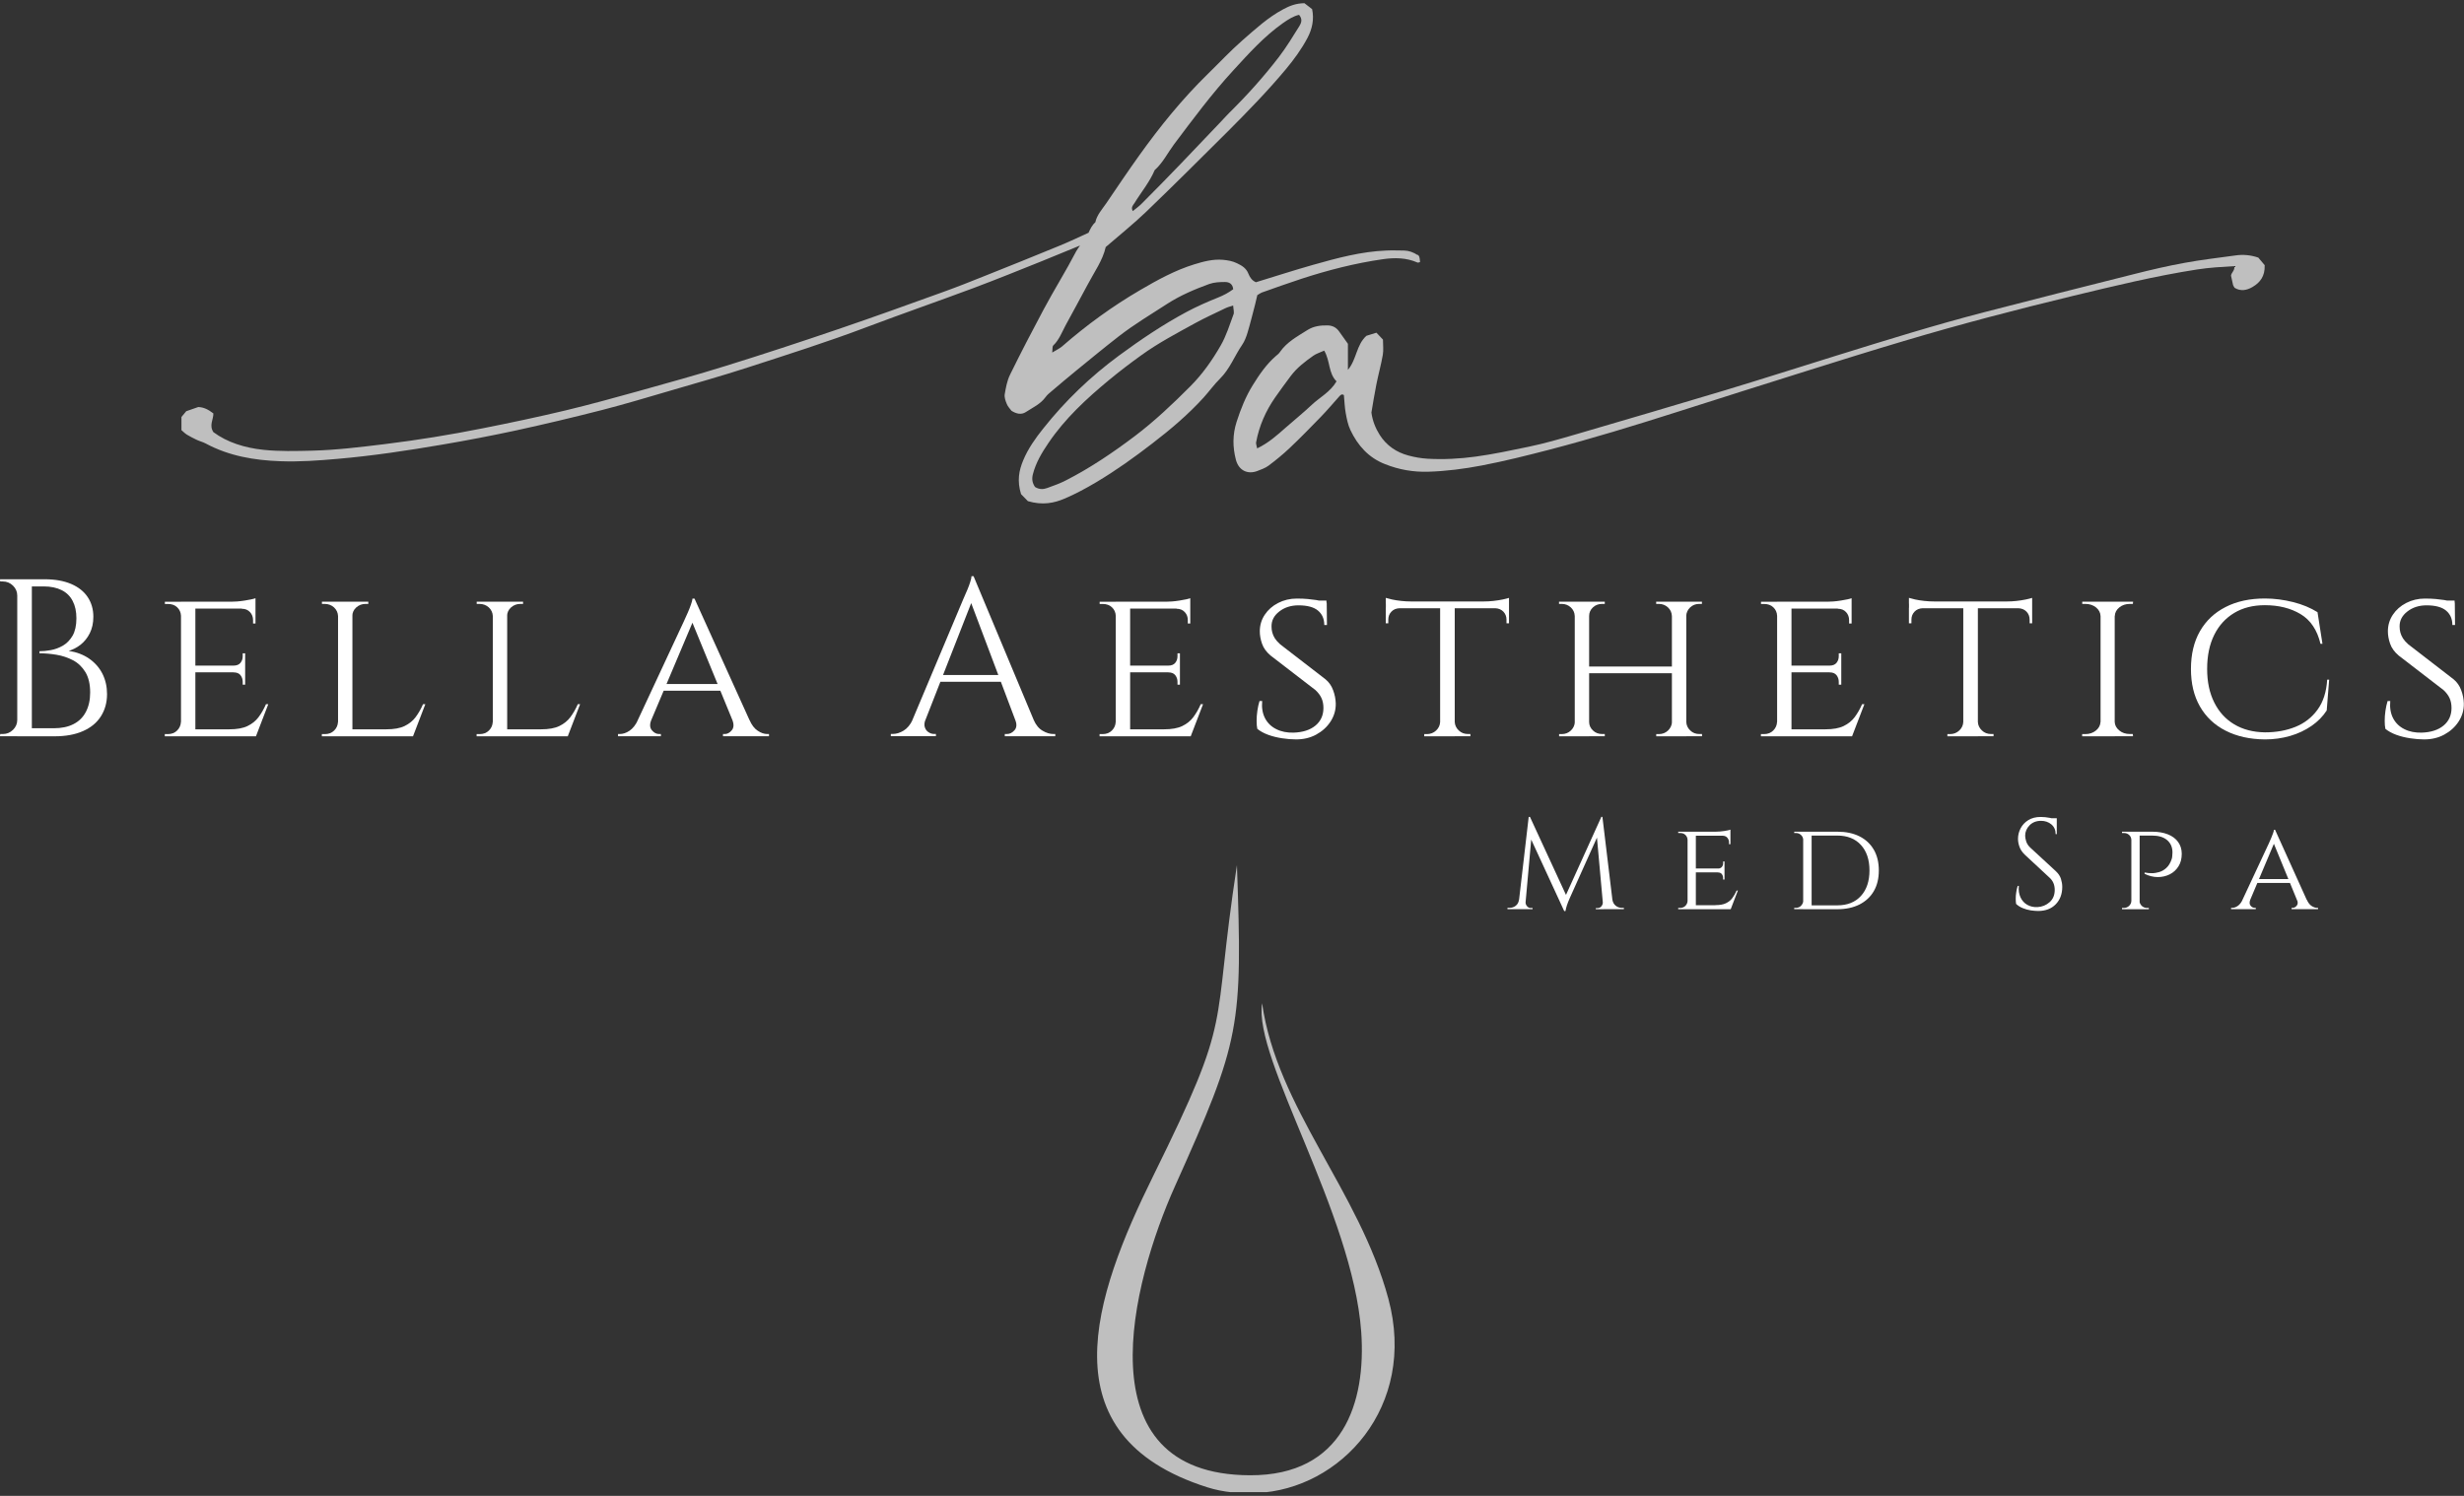 <?xml version="1.0" encoding="UTF-8"?><svg id="Layer_1" xmlns="http://www.w3.org/2000/svg" width="324.14" height="196.8" xmlns:xlink="http://www.w3.org/1999/xlink" viewBox="0 0 324.14 196.8"><rect x="0" y="0" width="324.14" height="196.8" fill="#333333" stroke="none"/><defs><style>.cls-1{fill:none;}.cls-2{isolation:isolate;opacity:.75;}.cls-3{fill-rule:evenodd;}.cls-3,.cls-4{fill:#ededed;}.cls-5{clip-path:url(#clippath-1);}.cls-6{clip-path:url(#clippath-3);}.cls-7{clip-path:url(#clippath-4);}.cls-8{clip-path:url(#clippath-2);}.cls-9{clip-path:url(#clippath-5);}.cls-10{fill:#fff;}.cls-11{opacity:0;}.cls-12{clip-path:url(#clippath);}</style><clipPath id="clippath"><rect class="cls-1" x="23.69" width="163.44" height="66.48"/></clipPath><clipPath id="clippath-1"><rect class="cls-1" x="23.71" y=".43" width="163.5" height="66"/></clipPath><clipPath id="clippath-2"><rect class="cls-1" x="161.93" y="33.36" width="136.08" height="29.04"/></clipPath><clipPath id="clippath-3"><rect class="cls-1" x="161.99" y="33.48" width="136.26" height="29.16"/></clipPath><clipPath id="clippath-4"><rect class="cls-1" x="143.93" y="113.76" width="39.6" height="83.04"/></clipPath><clipPath id="clippath-5"><rect class="cls-1" x="143.69" y="113.81" width="40.08" height="82.5"/></clipPath></defs><g class="cls-2"><g class="cls-12"><g class="cls-5"><path class="cls-4" d="M162.26,41.38c-.51,1.38-.95,2.82-1.68,4.08-1.11,1.93-2.4,3.77-4,5.37-2.31,2.32-4.69,4.57-7.29,6.54-2.86,2.16-5.83,4.17-9.03,5.81-.79.41-1.65.72-2.49,1.02-.48.17-1,.24-1.61-.13-.38-.55-.44-1.08-.28-1.69.39-1.52,1.18-2.83,2.05-4.11,2.18-3.22,5-5.82,7.97-8.28,1.38-1.14,2.81-2.23,4.26-3.27,2.23-1.61,4.67-2.89,7.07-4.21,1.29-.71,2.64-1.31,3.97-1.96.28-.14.59-.21,1.02-.36.03.48.16.88.05,1.18h0ZM149.19,26.8c.9-1.48,2.03-2.81,2.71-4.42,1.07-.95,1.69-2.24,2.53-3.37,2.5-3.33,4.98-6.67,7.8-9.74,2.04-2.22,4.05-4.47,6.53-6.22.68-.48,1.37-.92,2.13-1.1.51.6.28,1.1.02,1.52-.85,1.36-1.68,2.73-2.65,4-1.99,2.59-4.17,5.03-6.5,7.32-.41.4-.79.85-1.19,1.26-3.44,3.62-6.88,7.25-10.42,10.78-.34.34-.74.62-1.13.94-.26-.46,0-.73.16-.97ZM186.48,33.55c-.55-.36-1.14-.58-1.8-.59-.77,0-1.54-.04-2.31,0-3.3.13-6.47.99-9.62,1.88-2.52.71-5.02,1.53-7.53,2.29-.51-.21-.8-.64-.99-1.12-.28-.72-.85-1.07-1.51-1.38-.59-.29-1.22-.39-1.85-.45-1.3-.11-2.54.22-3.77.6-2.53.78-4.83,2.05-7.09,3.37-3.67,2.14-7.09,4.63-10.3,7.43-.32.27-.71.45-1.29.8.06-.48,0-.8.14-.93.77-.74,1.12-1.71,1.6-2.61.97-1.81,1.97-3.59,2.93-5.41.86-1.64,1.97-3.16,2.37-4.93,1.79-1.55,3.6-2.99,5.27-4.59,3.65-3.51,7.24-7.08,10.83-10.66,2.63-2.64,5.23-5.3,7.62-8.17,1.07-1.29,2.05-2.63,2.83-4.11.6-1.15.89-2.4.6-3.77-.34-.26-.68-.52-1.01-.78-1.18.02-1.98.37-2.79.8-2.01,1.07-3.66,2.6-5.35,4.07-1.59,1.39-3.03,2.94-4.55,4.42-3.36,3.28-6.3,6.91-9.03,10.72-1.49,2.08-2.92,4.21-4.36,6.33-.54.79-1.22,1.51-1.43,2.49-.43.37-.66.87-.89,1.37-1.29.59-2.58,1.2-3.9,1.74-3.21,1.32-6.43,2.62-9.65,3.9-1.86.75-3.73,1.49-5.62,2.17-4.58,1.65-9.16,3.31-13.78,4.88-4.9,1.67-9.82,3.29-14.75,4.82-3.84,1.2-7.72,2.27-11.59,3.35-3.16.88-6.33,1.75-9.53,2.52-3.61.86-7.25,1.63-10.89,2.35-4.24.85-8.51,1.54-12.8,2.07-3.21.39-6.4.79-9.64.87-2.13.05-4.27.11-6.39-.11-2.46-.26-4.75-.97-6.59-2.33-.59-.92.02-1.66,0-2.46-.62-.48-1.24-.82-1.99-.84-.54.19-1.06.37-1.58.55-.23.27-.46.56-.63.76v1.73c.26.22.48.45.73.6.41.25.85.47,1.29.68.38.18.81.28,1.18.48,3.07,1.65,6.4,2.21,9.84,2.33,2.5.09,4.99-.09,7.48-.31,4.61-.4,9.2-1.09,13.76-1.87,3.24-.55,6.47-1.17,9.68-1.86,3.81-.83,7.6-1.73,11.38-2.7,3-.77,5.98-1.67,8.96-2.54,3.39-.99,6.79-1.95,10.15-3.04,5.27-1.71,10.55-3.38,15.73-5.34,4.67-1.76,9.39-3.4,14.06-5.14,2.96-1.11,5.9-2.3,8.84-3.48,1.71-.69,3.42-1.4,5.13-2.1-.16.25-.35.47-.49.73-1.36,2.62-2.93,5.11-4.32,7.72-1.51,2.83-2.99,5.67-4.4,8.55-.39.79-.55,1.7-.7,2.58-.06.4.11.88.28,1.28.14.35.43.63.61.88.65.42,1.31.55,1.89.17.9-.59,1.92-1.04,2.59-1.96.22-.31.53-.56.82-.8,1.08-.92,2.16-1.83,3.25-2.72,1.84-1.5,3.67-3.01,5.55-4.47,2.03-1.58,4.23-2.89,6.39-4.29,1.74-1.12,3.61-1.91,5.53-2.61.64-.23,1.38-.26,2.08-.26.52,0,1,.23,1.07.95-.59.44-1.24.79-1.96,1.08-1.43.57-2.85,1.2-4.2,1.92-3.11,1.67-6.03,3.64-8.87,5.73-3.73,2.75-7.06,5.94-9.95,9.58-1.04,1.3-2.01,2.66-2.65,4.21-.56,1.34-.82,2.7-.28,4.44.25.25.69.7.9.92,1.93.57,3.45.26,4.87-.35,1.41-.6,2.77-1.34,4.09-2.12,2.59-1.54,5.04-3.29,7.42-5.13,2.4-1.84,4.7-3.79,6.74-6.03.73-.81,1.37-1.71,2.14-2.47,1.31-1.29,1.92-3,2.93-4.47.32-.47.53-1.03.7-1.58.37-1.23.67-2.47,1-3.72.11-.43.21-.86.29-1.23.25-.15.41-.27.58-.34,1.76-.62,3.5-1.25,5.28-1.83,3.48-1.13,7.03-2.04,10.66-2.56,1.54-.22,3.08-.21,4.55.44.09.04.22-.04.34-.06-.05-.67-.1-.83-.32-.97h-.02Z"/></g></g></g><g class="cls-2"><g class="cls-8"><g class="cls-6"><path class="cls-4" d="M172.54,53.28c-1.1,1.04-2.28,1.99-3.42,2.99-1.12.99-2.24,2-3.74,2.72-.07-.36-.17-.59-.14-.79.4-2.17,1.27-4.15,2.54-5.96.66-.94,1.34-1.87,2.03-2.79.81-1.08,1.88-1.89,2.97-2.66.39-.27.87-.41,1.42-.66.81,1.39.53,2.96,1.62,4.04-.81,1.4-2.21,2.1-3.28,3.11h0ZM297.93,34.9c-.26-.31-.6-.71-.85-1.01-1.1-.37-2.06-.42-3.03-.28-2.22.31-4.45.56-6.66.97-2.21.4-4.4.91-6.57,1.46-6.6,1.65-13.2,3.33-19.78,5.03-6.53,1.69-12.97,3.7-19.41,5.7-4.93,1.53-9.85,3.11-14.79,4.6-6.51,1.96-13.04,3.87-19.56,5.78-2.03.59-4.08,1.19-6.16,1.62-2.31.48-4.62.98-6.98,1.3-2.12.29-4.23.4-6.35.28-.84-.05-1.69-.2-2.51-.42-1.58-.42-2.88-1.31-3.77-2.7-.55-.87-.95-1.84-1.1-2.95.2-1.19.4-2.44.65-3.69.26-1.31.62-2.59.85-3.9.11-.64.02-1.32.02-2.01-.29-.31-.57-.61-.86-.91-.52.16-.98.3-1.32.41-1.35,1.23-1.26,3.08-2.43,4.48v-3.43c-.44-.62-.8-1.11-1.14-1.6-.37-.54-.88-.81-1.54-.82-.93-.02-1.83.1-2.63.6-1.32.84-2.74,1.58-3.66,2.94-.13.2-.34.34-.52.5-1.25,1.09-2.17,2.44-3.03,3.83-.93,1.5-1.57,3.11-2.12,4.81-.55,1.71-.52,3.35-.1,4.98.38,1.48,1.6,1.96,2.81,1.5.51-.2,1.05-.38,1.48-.7.97-.73,1.91-1.49,2.79-2.33,1.41-1.33,2.77-2.73,4.12-4.12.84-.87,1.62-1.79,2.43-2.7.17-.2.35-.31.58-.14.08.8.1,1.59.24,2.36.14.76.29,1.55.62,2.24.96,2.03,2.39,3.64,4.55,4.48,1.83.73,3.72,1.06,5.69,1,2.37-.07,4.73-.38,7.04-.82,2.98-.57,5.93-1.31,8.86-2.07,5.64-1.47,11.21-3.18,16.77-4.95,5.67-1.81,11.34-3.61,17.02-5.39,4.29-1.35,8.58-2.69,12.89-3.97,7.34-2.19,14.74-4.12,22.18-5.92,5.43-1.31,10.86-2.63,16.39-3.49,1.62-.25,3.23-.34,4.88-.44.11.57-.37.82-.43,1.25.09.4.17.81.27,1.23.03.11.11.21.2.37.78.49,1.62.34,2.37-.11.99-.58,1.64-1.42,1.59-2.83h0Z"/></g></g></g><g class="cls-2"><g class="cls-7"><g class="cls-9"><path class="cls-3" d="M162.72,113.81c.74,21.35.51,22.96-8.16,42.27-5.61,12.5-12.4,37.95,9.89,38.01,12.23.04,15.28-9.54,14.62-18.86-1.12-15.69-14.22-35.91-13.04-43.24h0c1.96,13.78,12.77,24.65,16.61,38.87,3.83,14.22-6.31,25.11-17.35,25.56-2.12.08-4.28-.05-6.51-.76-21.29-6.79-14.9-25.1-7.07-40.96,10.74-21.75,7.55-18.35,11.01-40.89Z"/></g></g></g><path class="cls-10" d="M2.36,78.36h-.09c0-.51-.19-.95-.56-1.31-.37-.36-.82-.55-1.33-.55H.03l-.03-.29h2.36v2.15ZM2.36,94.71v2.15H0l.03-.29h.35c.51,0,.95-.18,1.33-.55.37-.36.56-.8.56-1.31h.09ZM4.19,76.21v20.66h-1.92v-20.66h1.92ZM5.87,76.21c1.38,0,2.54.21,3.5.62.95.41,1.68.99,2.17,1.73.49.74.74,1.6.74,2.58,0,.83-.16,1.55-.47,2.17-.31.62-.72,1.12-1.21,1.51-.49.38-1.01.65-1.56.81,1.04.16,1.94.5,2.7,1.03.76.53,1.34,1.2,1.74,1.99.4.8.6,1.69.6,2.67,0,1.1-.27,2.07-.8,2.91-.53.84-1.31,1.49-2.35,1.95-1.03.46-2.28.69-3.73.69h-3.28c.02-.35.03-.71.03-1.06h3.13c1.02,0,1.89-.18,2.6-.55.71-.36,1.25-.9,1.62-1.61.37-.71.56-1.55.56-2.54,0-1.1-.21-2-.63-2.69-.42-.69-.97-1.21-1.64-1.56-.67-.35-1.39-.59-2.17-.72-.78-.13-1.52-.19-2.23-.19v-.27c.45,0,.95-.05,1.5-.15.55-.1,1.08-.3,1.59-.59.51-.3.93-.73,1.27-1.31.33-.58.5-1.34.5-2.29,0-.89-.16-1.64-.49-2.27-.32-.63-.81-1.11-1.45-1.43-.64-.32-1.43-.49-2.38-.49h-2.71s-.02-.1-.07-.25-.12-.38-.22-.69h3.13Z"/><path class="cls-10" d="M23.87,81.02h-.06c-.02-.45-.19-.83-.5-1.12-.31-.3-.72-.44-1.21-.44h-.41v-.29h2.57l-.38,1.86ZM23.87,94.98l.38,1.89h-2.57v-.29h.41c.49,0,.9-.16,1.21-.47.31-.31.48-.69.5-1.12h.06ZM25.7,79.16v17.71h-1.89v-17.71h1.89ZM33.61,79.16v.91h-7.97v-.91h7.97ZM32.25,87.57v.88h-6.61v-.88h6.61ZM33.64,95.95l-.06.92h-7.94v-.92h8ZM35.29,92.65l-1.62,4.22h-4.49l1-.92c.98,0,1.78-.14,2.38-.43.6-.29,1.09-.68,1.46-1.18.37-.5.7-1.07.97-1.7h.29ZM33.61,78.69v.77l-3.36-.29c.61,0,1.26-.05,1.95-.16.69-.11,1.16-.21,1.42-.31ZM32.25,85.95v1.68h-1.53v-.06c.41,0,.72-.12.92-.37.2-.25.29-.54.29-.87v-.38h.32ZM32.25,88.4v1.68h-.32v-.38c0-.33-.1-.62-.29-.87-.2-.25-.5-.37-.92-.37v-.06h1.53ZM33.61,79.99v2.04h-.32v-.44c0-.41-.13-.77-.4-1.06s-.62-.44-1.08-.44v-.09h1.8Z"/><path class="cls-10" d="M44.53,81.05h-.06c-.02-.45-.2-.83-.53-1.14-.33-.3-.75-.46-1.24-.46h-.35v-.29h2.18v1.89ZM44.53,94.98l.38,1.89h-2.57v-.29h.41c.49,0,.9-.16,1.21-.47.31-.31.48-.69.5-1.12h.06ZM46.36,79.16v17.71h-1.89v-17.71h1.89ZM46.27,81.05v-1.89h2.18v.29h-.35c-.47,0-.88.15-1.23.46-.34.31-.52.68-.52,1.14h-.09ZM54.3,95.95l-.06.92h-7.94v-.92h8ZM55.95,92.65l-1.62,4.22h-4.49l1-.92c.98,0,1.78-.14,2.38-.43.6-.29,1.09-.68,1.46-1.18.37-.5.7-1.07.97-1.7h.29Z"/><path class="cls-10" d="M64.89,81.05h-.06c-.02-.45-.2-.83-.53-1.14-.33-.3-.75-.46-1.24-.46h-.35v-.29h2.18v1.89ZM64.89,94.98l.38,1.89h-2.57v-.29h.41c.49,0,.9-.16,1.21-.47.31-.31.48-.69.5-1.12h.06ZM66.72,79.16v17.71h-1.89v-17.71h1.89ZM66.63,81.05v-1.89h2.18v.29h-.35c-.47,0-.88.15-1.23.46-.34.31-.52.68-.52,1.14h-.09ZM74.66,95.95l-.06.92h-7.94v-.92h8ZM76.31,92.65l-1.62,4.22h-4.49l1-.92c.98,0,1.78-.14,2.38-.43.6-.29,1.09-.68,1.46-1.18.37-.5.7-1.07.97-1.7h.29Z"/><path class="cls-10" d="M85.67,94.71c-.22.59-.19,1.05.09,1.37.28.33.59.49.94.49h.24v.29h-5.64v-.29h.24c.41,0,.84-.14,1.27-.43.43-.29.81-.76,1.12-1.43h1.74ZM91.36,78.75l.21,2.04-6.76,15.99h-1.86l6.99-14.99c.22-.47.4-.88.55-1.22.15-.34.28-.68.4-1.02.12-.33.19-.6.21-.8h.27ZM94.85,89.99v.88h-7.82v-.88h7.82ZM91.36,78.75l8.12,17.94h-2.33l-6.29-15.32.5-2.63ZM96.35,94.71h2.24c.29.67.66,1.15,1.09,1.43.43.29.85.43,1.24.43h.24v.29h-6.05v-.29h.24c.33,0,.64-.16.91-.49.28-.32.3-.78.09-1.37Z"/><path class="cls-10" d="M121.73,94.71c-.14.39-.16.73-.06,1,.1.28.26.49.49.63.23.15.46.22.69.22h.27v.29h-5.93v-.29h.27c.45,0,.92-.14,1.4-.43s.88-.76,1.2-1.43h1.68ZM128.07,75.8l.27,2.07-7.41,18.92h-1.77l7.55-17.94c.22-.49.4-.92.55-1.27.15-.35.28-.7.38-1.03.11-.33.16-.58.16-.74h.27ZM132.23,88.81v.89h-9.24v-.89h9.24ZM128.07,75.8l8.74,20.89h-2.51l-6.82-18.09.59-2.8ZM133.56,94.71h2.42c.29.67.69,1.15,1.18,1.43.49.29.96.43,1.42.43h.24v.29h-6.64v-.29h.27c.37,0,.71-.16,1-.49.3-.32.33-.78.12-1.37Z"/><path class="cls-10" d="M146.84,81.02h-.06c-.02-.45-.19-.83-.5-1.12-.31-.3-.72-.44-1.21-.44h-.41v-.29h2.57l-.38,1.86ZM146.84,94.98l.38,1.89h-2.57v-.29h.41c.49,0,.9-.16,1.21-.47.31-.31.48-.69.5-1.12h.06ZM148.67,79.16v17.71h-1.89v-17.71h1.89ZM156.58,79.16v.91h-7.97v-.91h7.97ZM155.22,87.57v.88h-6.61v-.88h6.61ZM156.61,95.95l-.06.92h-7.94v-.92h8ZM158.26,92.65l-1.62,4.22h-4.49l1-.92c.98,0,1.78-.14,2.38-.43.6-.29,1.09-.68,1.46-1.18.37-.5.7-1.07.97-1.7h.29ZM156.58,78.69v.77l-3.36-.29c.61,0,1.26-.05,1.95-.16.69-.11,1.16-.21,1.42-.31ZM155.22,85.95v1.68h-1.53v-.06c.41,0,.72-.12.92-.37.2-.25.29-.54.29-.87v-.38h.32ZM155.22,88.4v1.68h-.32v-.38c0-.33-.1-.62-.29-.87-.2-.25-.5-.37-.92-.37v-.06h1.53ZM156.58,79.99v2.04h-.32v-.44c0-.41-.13-.77-.4-1.06s-.62-.44-1.08-.44v-.09h1.8Z"/><path class="cls-10" d="M170.6,78.75c.55,0,1.03.02,1.45.06s.77.08,1.08.13c.3.05.57.11.8.18.23.07.43.13.6.19l.03,2.92h-.35c0-.81-.28-1.44-.83-1.9-.55-.46-1.41-.69-2.57-.69-.98,0-1.83.27-2.52.81-.7.54-1.04,1.21-1.02,1.99,0,.26.03.52.1.78s.19.53.35.78c.17.26.4.51.69.77l5.96,4.6c.45.37.79.85,1,1.43.22.58.33,1.16.35,1.73.02.87-.21,1.66-.68,2.39-.47.73-1.11,1.3-1.9,1.73s-1.68.63-2.64.63c-.57,0-1.19-.05-1.84-.15s-1.27-.25-1.84-.46c-.57-.21-1.04-.47-1.42-.78-.06-.28-.09-.62-.09-1.05s.03-.87.1-1.34c.07-.47.16-.89.28-1.27h.35c-.08.88.05,1.64.38,2.27.33.63.83,1.11,1.48,1.43.65.33,1.41.48,2.27.46,1.22-.04,2.18-.35,2.88-.93.7-.58,1.05-1.35,1.05-2.32,0-.47-.08-.9-.25-1.28-.17-.38-.44-.74-.81-1.08l-5.9-4.54c-.55-.47-.93-.99-1.12-1.56-.2-.57-.29-1.11-.29-1.62,0-.81.22-1.53.65-2.18.43-.65,1.02-1.17,1.76-1.55.74-.38,1.56-.58,2.46-.58ZM174.49,79.01l.03.53h-2.09v-.53h2.07Z"/><path class="cls-10" d="M182.31,78.66c.18.06.45.13.81.21.36.08.77.14,1.22.19.45.05.88.07,1.27.07l-3.31.3v-.77ZM198.51,79.13v.89h-16.2v-.89h16.2ZM184.11,79.96v.06c-.45.02-.81.17-1.08.46-.27.29-.4.63-.4,1.05v.47h-.33v-2.04h1.8ZM189.51,94.98v1.89h-2.15v-.29h.35c.47,0,.88-.16,1.21-.47.33-.31.51-.69.53-1.12h.06ZM191.37,79.25v17.62h-1.92v-17.62h1.92ZM191.28,94.98h.09c.02.43.2.81.53,1.12.33.32.74.47,1.21.47h.32v.29h-2.15v-1.89ZM198.51,78.66v.77l-3.31-.3c.39,0,.81-.02,1.25-.07.44-.05.85-.11,1.23-.19.37-.08.65-.15.83-.21ZM198.51,79.96v2.04h-.33v-.47c0-.41-.13-.76-.4-1.05-.27-.28-.62-.44-1.08-.46v-.06h1.8Z"/><path class="cls-10" d="M207.25,81.05h-.09c-.02-.45-.19-.83-.52-1.14-.33-.3-.72-.46-1.2-.46h-.35v-.29h2.15v1.89ZM207.25,94.98v1.89h-2.15v-.29h.35c.47,0,.87-.16,1.2-.47.32-.31.5-.69.52-1.12h.09ZM209.05,79.16v17.71h-1.89v-17.71h1.89ZM220.23,87.69v.88h-11.51v-.88h11.51ZM208.96,81.05v-1.89h2.15v.29h-.35c-.47,0-.88.15-1.21.46-.33.31-.5.68-.5,1.14h-.09ZM208.96,94.98h.09c0,.43.17.81.5,1.12.33.32.74.47,1.21.47h.35v.29h-2.15v-1.89ZM220.03,81.05h-.09c-.02-.45-.19-.83-.52-1.14-.33-.3-.72-.46-1.2-.46h-.35v-.29h2.15v1.89ZM220.03,94.98v1.89h-2.15v-.29h.35c.47,0,.87-.16,1.2-.47.32-.31.5-.69.52-1.12h.09ZM221.83,79.16v17.71h-1.89v-17.71h1.89ZM221.74,81.05v-1.89h2.15v.29h-.35c-.47,0-.87.15-1.2.46-.32.31-.5.68-.52,1.14h-.09ZM221.74,94.98h.09c.02.43.19.81.52,1.12.33.32.72.47,1.2.47h.35v.29h-2.15v-1.89Z"/><path class="cls-10" d="M233.84,81.02h-.06c-.02-.45-.19-.83-.5-1.12-.31-.3-.72-.44-1.21-.44h-.41v-.29h2.57l-.38,1.86ZM233.84,94.98l.38,1.89h-2.57v-.29h.41c.49,0,.9-.16,1.21-.47.31-.31.48-.69.5-1.12h.06ZM235.67,79.16v17.71h-1.89v-17.71h1.89ZM243.58,79.16v.91h-7.97v-.91h7.97ZM242.22,87.57v.88h-6.61v-.88h6.61ZM243.6,95.95l-.06.92h-7.94v-.92h8ZM245.26,92.65l-1.62,4.22h-4.49l1-.92c.98,0,1.78-.14,2.38-.43.6-.29,1.09-.68,1.46-1.18.37-.5.7-1.07.97-1.7h.29ZM243.58,78.69v.77l-3.36-.29c.61,0,1.26-.05,1.95-.16.69-.11,1.16-.21,1.42-.31ZM242.22,85.95v1.68h-1.54v-.06c.41,0,.72-.12.92-.37.2-.25.29-.54.29-.87v-.38h.33ZM242.22,88.4v1.68h-.33v-.38c0-.33-.1-.62-.29-.87-.2-.25-.5-.37-.92-.37v-.06h1.54ZM243.58,79.99v2.04h-.33v-.44c0-.41-.13-.77-.4-1.06s-.62-.44-1.08-.44v-.09h1.8Z"/><path class="cls-10" d="M251.13,78.66c.18.06.45.13.81.21.36.08.77.14,1.22.19.45.05.88.07,1.27.07l-3.31.3v-.77ZM267.33,79.13v.89h-16.2v-.89h16.2ZM252.93,79.96v.06c-.45.02-.81.17-1.08.46-.27.29-.4.63-.4,1.05v.47h-.33v-2.04h1.8ZM258.33,94.98v1.89h-2.15v-.29h.35c.47,0,.88-.16,1.21-.47.33-.31.51-.69.53-1.12h.06ZM260.19,79.25v17.62h-1.92v-17.62h1.92ZM260.1,94.98h.09c.02.43.2.81.53,1.12.33.32.74.47,1.21.47h.32v.29h-2.15v-1.89ZM267.33,78.66v.77l-3.31-.3c.39,0,.81-.02,1.25-.07.44-.05.85-.11,1.23-.19.37-.08.65-.15.83-.21ZM267.33,79.96v2.04h-.33v-.47c0-.41-.13-.76-.4-1.05-.27-.28-.62-.44-1.08-.46v-.06h1.8Z"/><path class="cls-10" d="M276.42,81.05h-.09c-.02-.45-.22-.83-.6-1.14-.38-.3-.85-.46-1.4-.46h-.41v-.29h2.51v1.89ZM276.42,94.98v1.89h-2.51v-.29h.41c.55,0,1.02-.16,1.4-.47.38-.31.58-.69.6-1.12h.09ZM278.19,79.16v17.71h-1.86v-17.71h1.86ZM278.1,81.05v-1.89h2.51l-.03.29h-.38c-.55,0-1.02.15-1.4.46-.38.31-.58.68-.6,1.14h-.09ZM278.1,94.98h.09c.02.43.22.81.6,1.12.38.32.85.47,1.4.47h.38l.03.29h-2.51v-1.89Z"/><path class="cls-10" d="M306.4,89.43l-.32,4.04c-.51.79-1.18,1.47-2.01,2.04s-1.76,1.01-2.8,1.31-2.14.46-3.31.46c-1.99-.02-3.71-.4-5.18-1.15-1.47-.75-2.59-1.81-3.38-3.19-.79-1.38-1.18-3.02-1.18-4.93s.39-3.58,1.18-4.96c.79-1.38,1.91-2.44,3.38-3.19,1.46-.75,3.19-1.12,5.18-1.12,1.22,0,2.45.16,3.69.47,1.24.31,2.31.76,3.22,1.33l.65,4.16h-.26c-.43-1.81-1.3-3.11-2.61-3.9-1.31-.79-2.88-1.18-4.71-1.18-1.55,0-2.9.34-4.03,1.02-1.13.68-2.01,1.64-2.63,2.89-.62,1.25-.93,2.74-.93,4.47s.31,3.16.93,4.41c.62,1.25,1.5,2.21,2.64,2.89,1.14.68,2.49,1.03,4.04,1.05,1.48,0,2.81-.24,4-.72s2.16-1.23,2.91-2.26c.75-1.02,1.17-2.34,1.27-3.95h.27Z"/><path class="cls-10" d="M319,78.75c.55,0,1.03.02,1.45.06s.77.08,1.08.13c.3.05.57.11.8.18.23.07.43.13.6.19l.03,2.92h-.35c0-.81-.28-1.44-.83-1.9-.55-.46-1.41-.69-2.57-.69-.98,0-1.83.27-2.52.81-.7.54-1.04,1.21-1.02,1.99,0,.26.03.52.1.78s.19.53.35.78c.17.26.4.51.69.77l5.96,4.6c.45.37.79.85,1,1.43.22.58.33,1.16.35,1.73.02.87-.21,1.66-.68,2.39-.47.73-1.11,1.3-1.9,1.73s-1.68.63-2.64.63c-.57,0-1.19-.05-1.84-.15s-1.27-.25-1.84-.46c-.57-.21-1.04-.47-1.42-.78-.06-.28-.09-.62-.09-1.05s.03-.87.1-1.34c.07-.47.16-.89.28-1.27h.35c-.08.88.05,1.64.38,2.27.33.63.83,1.11,1.48,1.43.65.33,1.41.48,2.27.46,1.22-.04,2.18-.35,2.88-.93.7-.58,1.05-1.35,1.05-2.32,0-.47-.08-.9-.25-1.28-.17-.38-.44-.74-.81-1.08l-5.9-4.54c-.55-.47-.93-.99-1.12-1.56-.2-.57-.29-1.11-.29-1.62,0-.81.22-1.53.65-2.18.43-.65,1.02-1.17,1.76-1.55.74-.38,1.56-.58,2.46-.58ZM322.9,79.01l.03.53h-2.09v-.53h2.07Z"/><path class="cls-10" d="M200.2,118.37v1.24h-1.89v-.17h.27c.31,0,.58-.09.82-.28.24-.19.38-.45.42-.79h.37ZM201.1,107.48h.17l.34,1-1,11.13h-.92l1.41-12.13ZM200.69,118.65v.08c0,.18.07.35.2.5.13.15.29.23.47.23h.25v.15h-1.04v-.97h.12ZM201.27,107.48l4.89,10.59-.39,1.79-4.83-10.47.32-1.9ZM210.65,107.48l.14,1.14-4.27,9.5c-.17.38-.3.71-.39.98-.09.27-.15.52-.19.76h-.17l-.24-1.07,5.12-11.3ZM210.85,118.65h.12v.97h-1.04v-.15h.25c.19,0,.35-.08.48-.23.12-.15.19-.32.19-.5v-.08ZM210.8,107.48l1.46,12.13h-1.33l-.93-10.3.65-1.84h.15ZM211.75,118.37h.36c.06.34.2.6.44.79.24.19.5.28.8.28h.27v.17h-1.87v-1.24Z"/><path class="cls-10" d="M222.03,110.49h-.03c-.01-.26-.11-.48-.29-.65-.18-.17-.41-.25-.7-.25h-.24v-.17h1.48l-.22,1.07ZM222.03,118.53l.22,1.09h-1.48v-.17h.24c.28,0,.52-.09.7-.27s.28-.4.29-.65h.03ZM223.09,109.42v10.2h-1.09v-10.2h1.09ZM227.64,109.42v.53h-4.59v-.53h4.59ZM226.86,114.26v.51h-3.81v-.51h3.81ZM227.66,119.09l-.03.53h-4.57v-.53h4.61ZM228.61,117.18l-.93,2.43h-2.58l.58-.53c.57,0,1.02-.08,1.37-.25s.63-.39.84-.68c.21-.29.4-.61.56-.98h.17ZM227.64,109.15v.44l-1.94-.17c.35,0,.72-.03,1.12-.09.4-.06.67-.12.82-.18ZM226.86,113.33v.97h-.88v-.03c.24,0,.41-.07.53-.21s.17-.31.17-.5v-.22h.19ZM226.86,114.74v.97h-.19v-.22c0-.19-.06-.36-.17-.5s-.29-.21-.53-.21v-.03h.88ZM227.64,109.89v1.17h-.19v-.25c0-.24-.08-.44-.23-.61-.15-.17-.36-.25-.62-.25v-.05h1.04Z"/><path class="cls-10" d="M237.25,110.52h-.03c-.01-.27-.11-.5-.3-.67-.19-.18-.42-.26-.69-.26h-.2v-.17h1.22v1.1ZM237.25,118.51v1.1h-1.22v-.17h.22c.27,0,.5-.09.68-.28.18-.19.28-.41.29-.65h.03ZM238.32,109.42v10.2h-1.11v-10.2h1.11ZM241.7,109.42c1.12,0,2.09.2,2.91.61.82.41,1.44.99,1.89,1.76.44.76.66,1.67.66,2.73s-.22,1.96-.66,2.72c-.44.76-1.07,1.34-1.89,1.76-.82.41-1.79.62-2.91.62h-3.62l-.03-.51h3.65c1.31,0,2.35-.41,3.1-1.23.75-.82,1.13-1.94,1.13-3.36s-.38-2.54-1.13-3.36c-.75-.82-1.79-1.23-3.1-1.23h-3.82v-.51h3.82Z"/><path class="cls-10" d="M268.45,107.48c.18,0,.38.01.59.03.21.02.41.05.61.09s.38.08.54.12c.16.04.29.08.38.13v1.89h-.15c0-.54-.19-.97-.56-1.28-.37-.31-.83-.47-1.36-.47-.62,0-1.13.2-1.51.59-.38.39-.58.85-.58,1.37,0,.21.05.47.14.76.1.29.27.56.54.81l3.35,3.09c.34.32.57.66.68,1.02.11.36.17.71.17,1.05,0,.94-.29,1.71-.86,2.29-.57.59-1.35.88-2.32.88-.27,0-.59-.03-.96-.08-.37-.06-.73-.16-1.07-.3s-.63-.33-.86-.55c-.03-.18-.05-.41-.05-.68s.02-.56.07-.86c.04-.3.11-.58.19-.83h.15c-.06.58.02,1.08.22,1.51.2.43.5.76.89.98s.83.32,1.33.3c.62-.03,1.16-.25,1.61-.65.45-.4.67-.94.67-1.62,0-.33-.06-.63-.17-.89s-.28-.5-.49-.69l-3.26-3.03c-.34-.32-.58-.67-.71-1.04-.14-.38-.2-.73-.2-1.06,0-.48.11-.93.34-1.38.23-.44.56-.8,1.01-1.08.45-.28.99-.42,1.64-.42ZM270.57,107.65v.36h-1.29v-.36h1.29Z"/><path class="cls-10" d="M280.41,110.49h-.03c-.01-.26-.11-.48-.3-.65-.19-.17-.42-.25-.69-.25h-.24v-.17h1.48l-.22,1.07ZM280.41,118.53l.22,1.09h-1.48v-.17h.24c.27,0,.5-.09.69-.27.19-.18.29-.4.3-.65h.03ZM281.47,109.42v10.2h-1.09v-10.2h1.09ZM281.42,118.53h.03c.01.25.11.46.3.65.19.18.42.27.69.27h.24v.17h-1.48l.22-1.09ZM283.13,109.42c.79,0,1.48.12,2.06.35s1.03.57,1.34,1,.48.95.48,1.55c0,.65-.14,1.2-.43,1.66-.29.46-.67.81-1.15,1.05-.48.24-1,.36-1.58.36-.58,0-1.16-.15-1.73-.43v-.17c.37.07.71.1,1,.09.29,0,.61-.06.93-.15.33-.1.64-.27.93-.54.29-.26.52-.63.69-1.12.05-.12.08-.27.09-.44.02-.17.03-.33.03-.48,0-.69-.24-1.23-.71-1.63-.48-.4-1.13-.59-1.97-.59h-1.67c-.06-.17-.12-.34-.19-.51h1.89Z"/><path class="cls-10" d="M296.02,118.37c-.12.34-.11.6.05.79.16.19.34.28.54.28h.14v.17h-3.25v-.17h.14c.24,0,.48-.08.73-.25.25-.16.46-.44.65-.82h1ZM299.29,109.18l.12,1.17-3.89,9.21h-1.07l4.03-8.63c.12-.27.23-.51.31-.71s.16-.39.23-.59c.07-.19.11-.35.12-.46h.15ZM301.3,115.65v.51h-4.5v-.51h4.5ZM299.29,109.18l4.67,10.33h-1.34l-3.62-8.82.29-1.51ZM302.17,118.37h1.29c.17.38.38.66.63.82s.49.25.71.25h.14v.17h-3.48v-.17h.14c.19,0,.37-.09.53-.28.16-.19.18-.45.05-.79Z"/><rect class="cls-11" x="23.71" y=".43" width="163.22" height="66.1"/><rect class="cls-11" x="161.99" y="33.48" width="136.15" height="28.93"/><rect class="cls-11" x="137.44" y="113.81" width="49.12" height="82.72"/></svg>